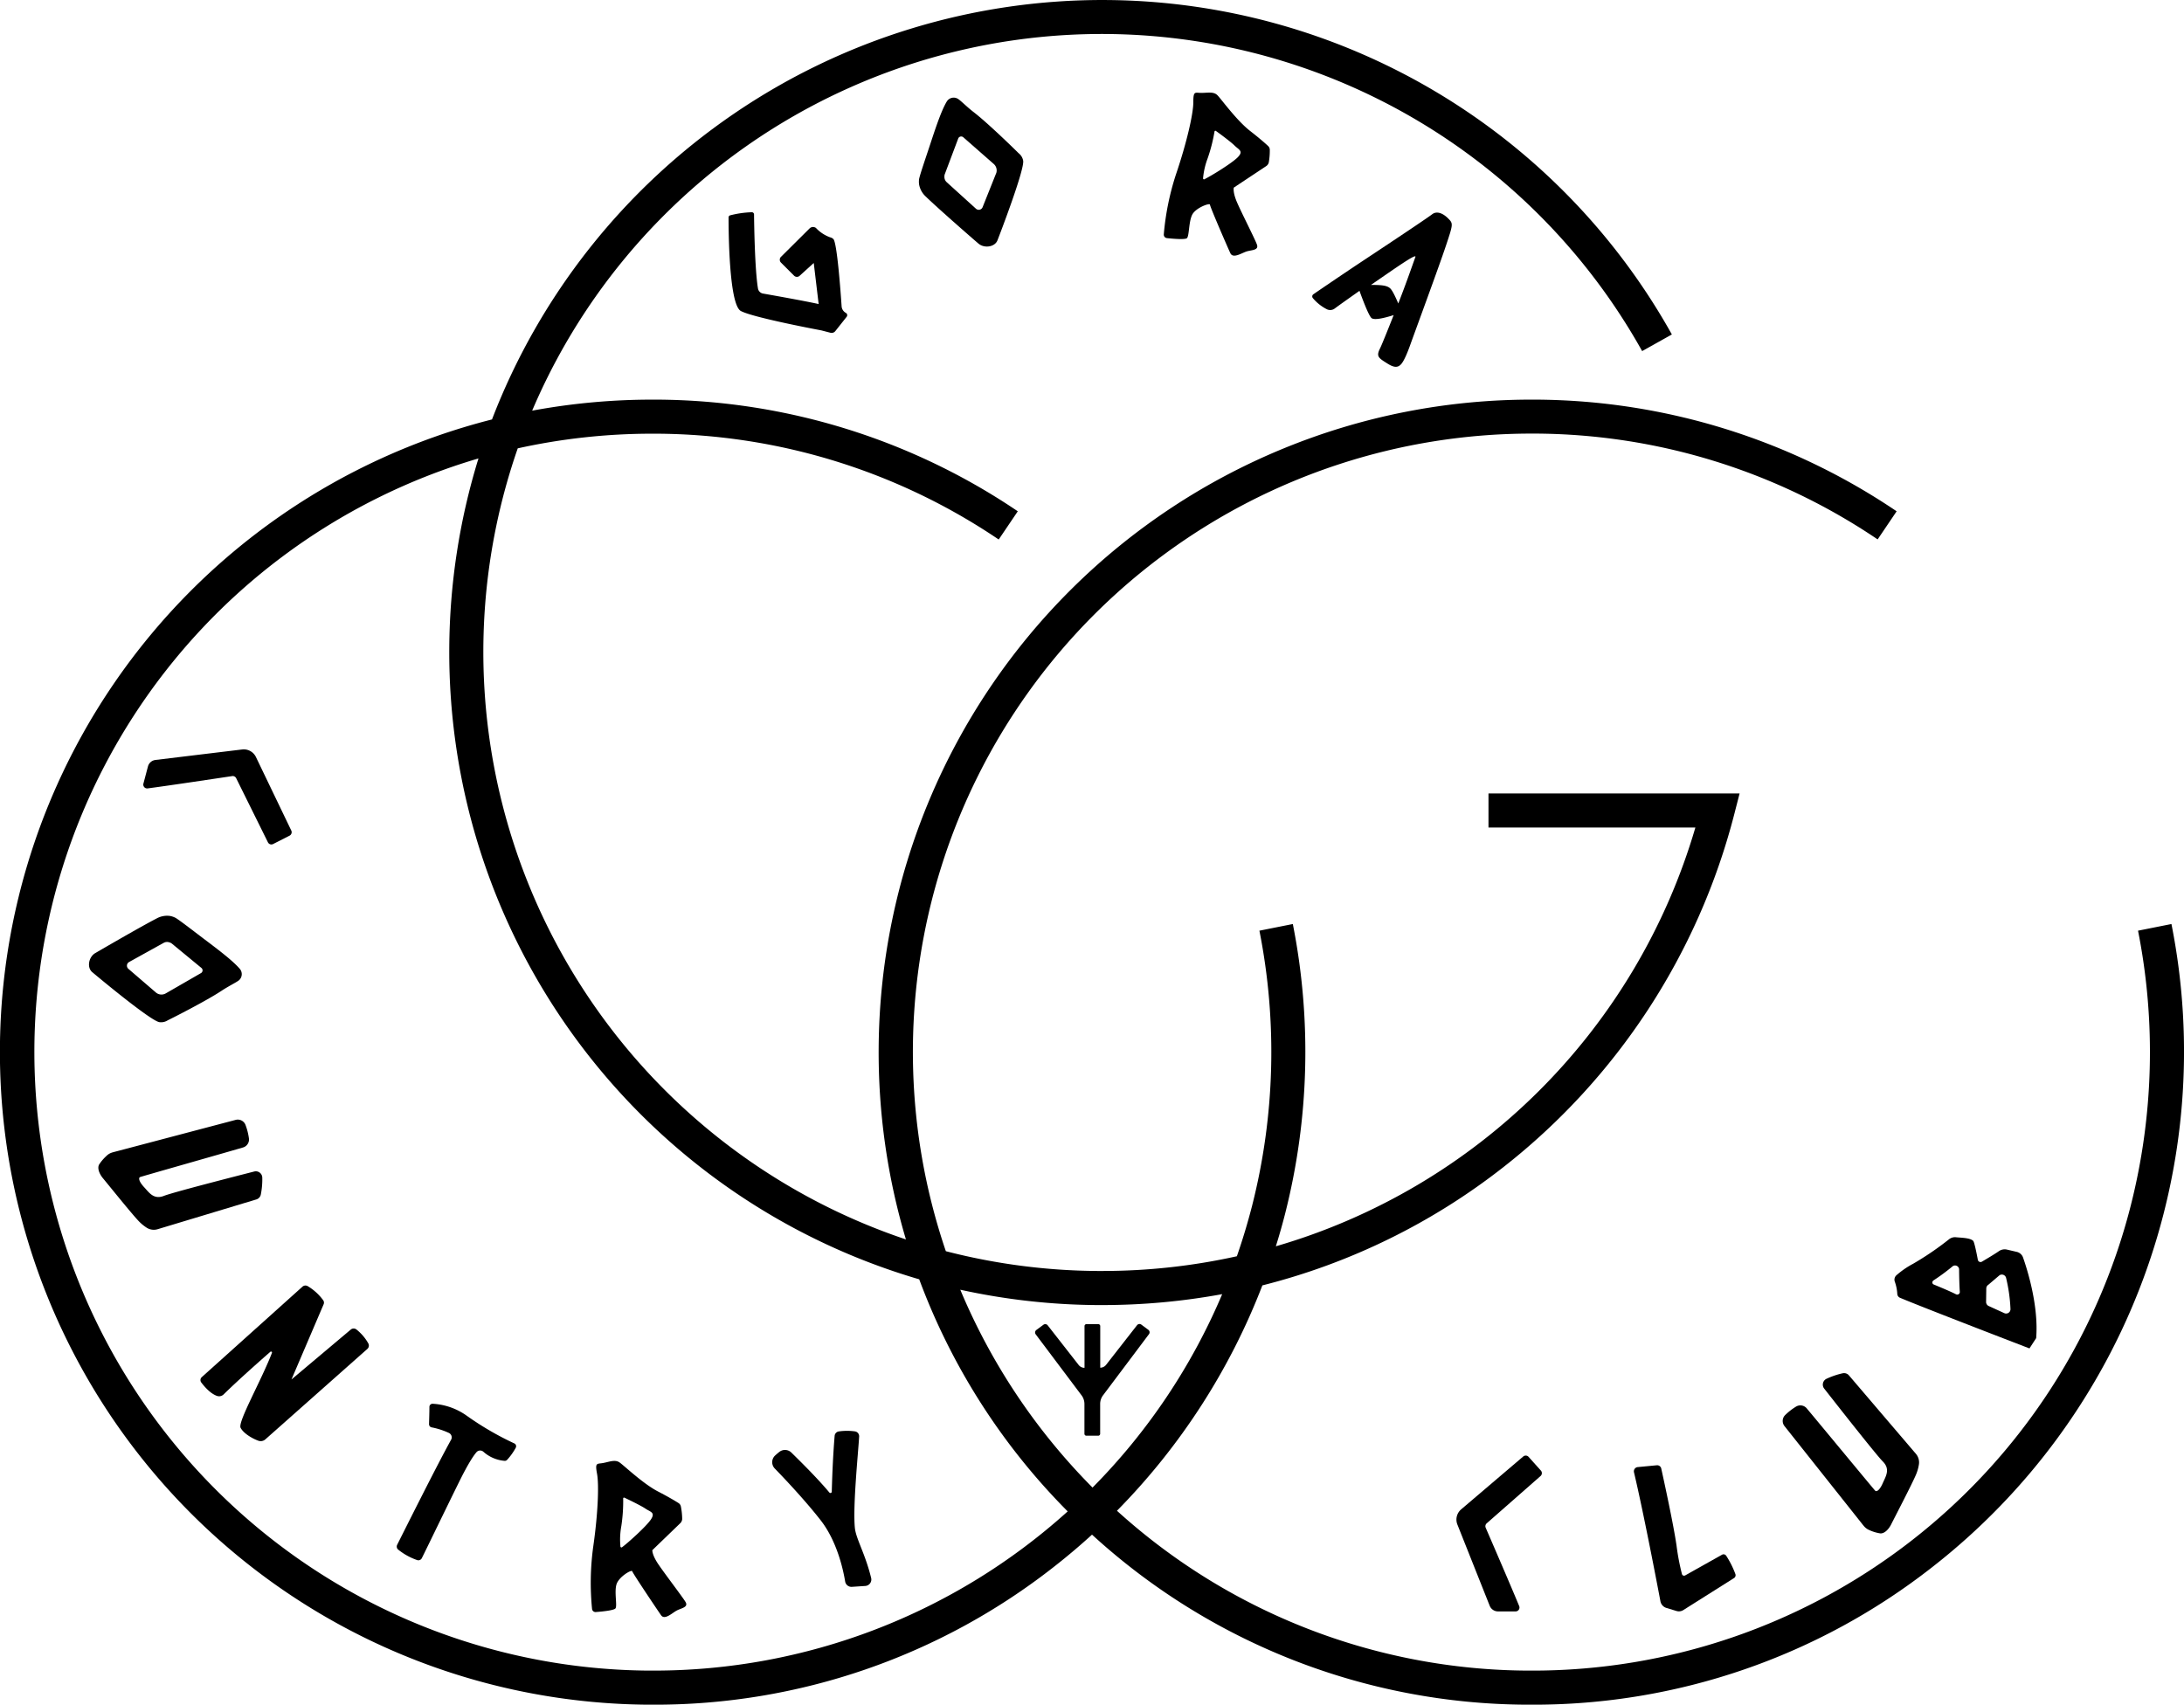 <svg id="Слой_1" data-name="Слой 1" xmlns="http://www.w3.org/2000/svg" viewBox="0 0 833.29 650.51"><title>Gora_country_club_logo</title><path d="M566.44,238.14a2.38,2.38,0,0,0,1-1.39,25.88,25.88,0,0,0,.39-4.8,2,2,0,0,0-.66-1.51c-1-.94-3.21-2.9-6.81-5.7-5.17-4-11.05-12.19-12.51-13.66s-3.71-.89-6.13-.89-3.07-.9-3.07,3.57-2.55,15.57-6.63,27.57a101.06,101.06,0,0,0-4.63,22.84,1.34,1.34,0,0,0,1.2,1.44c2.31.25,7,.65,7.64,0,.89-.89.64-6.26,2-8.94s6.77-4.59,6.77-3.83,6.76,16.34,7.78,18.51,4.22,0,6.13-.63,4.85-.39,4-2.69-5.75-11.87-7.53-15.95-1.28-5.75-1.28-5.75Zm-23.5,5a.39.39,0,0,1-.57-.37,28.79,28.79,0,0,1,1.77-7.66,62,62,0,0,0,2.6-10.2.34.34,0,0,1,.53-.21c1.39,1,5.7,4.17,7.09,5.56,1.66,1.66,3.63,2.1,1.15,4.59C553.21,237.11,545.63,241.78,542.94,243.11Z" transform="translate(-83.35 -174.74)"/><path d="M372.56,284.88c-1.21-7.12-1.47-24.32-1.51-28.32a.84.84,0,0,0-.86-.83,37.67,37.67,0,0,0-8.24,1.18.81.81,0,0,0-.62.8c0,4.61.11,33.26,4.69,35.71,4.77,2.56,30.72,7.4,30.72,7.4l3.46.9a1.79,1.79,0,0,0,1.86-.63l4.35-5.49a1,1,0,0,0-.31-1.45,3.09,3.09,0,0,1-1.64-2.54c-.4-5.89-1.74-24.25-3.15-25.66a2.75,2.75,0,0,0-1.26-.66,13.83,13.83,0,0,1-5.37-3.55,1.87,1.87,0,0,0-2.36.09l-11,10.93a1.55,1.55,0,0,0,0,2.18l5,5a1.54,1.54,0,0,0,2.12.05l5.39-4.89,1.87,15.66c-5.64-1.24-17-3.25-21.22-4A2.36,2.36,0,0,1,372.56,284.88Z" transform="translate(-83.35 -174.74)"/><path d="M612.7,313.46c2.66,1.68,4,1.55,5.19.3s2.6-4.82,3.48-7.27c1.78-5,11.06-30.14,13.67-38,2.81-8.43,2.81-8.43.76-10.47s-4.35-2.8-6-1.53c-2.25,1.74-17.42,11.8-27.83,18.7-7.51,5-15.06,10.15-17.52,11.85a1,1,0,0,0-.18,1.47,17,17,0,0,0,5.33,4.24,2.86,2.86,0,0,0,3-.28c2.1-1.56,5.57-4,9.45-6.75.88,2.46,3.38,9.2,4.53,10.34s6-.3,8.51-1.07c-2.43,6.16-4.57,11.44-5.19,12.69C608.36,310.78,609.26,311.3,612.7,313.46Zm1.15-28.59c-1.24-1.24-3.36-1.39-7.41-1.41,9.21-6.33,17.55-12.27,16.94-10.63-.92,2.47-3.46,9.91-6.53,17.72C616.06,288.66,614.76,285.78,613.85,284.87Z" transform="translate(-83.35 -174.74)"/><path d="M472,233.21c-1.41-1.41-11.62-11.41-17.24-15.75-2.46-1.9-4.49-4-5.74-4.88a3.08,3.08,0,0,0-4.45.93c-2.3,3.81-4.85,11.92-6.66,17.36s-3.37,10-3.85,12a7.2,7.2,0,0,0,0,2.45,8.25,8.25,0,0,0,2.42,4.34c5.17,5,19.7,17.65,20.34,18.15,2.3,1.79,6.13,1.11,7.09-1.32.86-2.18,10.3-26.79,9.83-30.38A4.64,4.64,0,0,0,472,233.21Zm-8.59,7.68-5.14,12.87a1.58,1.58,0,0,1-2.51.66L444.6,244.3a2.69,2.69,0,0,1-.92-2v-.23a2.5,2.5,0,0,1,.2-1l5.08-13.5a1.22,1.22,0,0,1,1.93-.45l11.64,10.21A3.28,3.28,0,0,1,463.43,240.89Z" transform="translate(-83.35 -174.74)"/><path d="M334.56,771.7c-2.51-3.69-2.31-5.42-2.31-5.42L342.9,756a2.4,2.4,0,0,0,.73-1.54,25.42,25.42,0,0,0-.49-4.8,2,2,0,0,0-.92-1.36c-1.16-.74-3.69-2.27-7.74-4.37-5.82-3-13.08-10-14.79-11.15s-3.81-.21-6.19.24-3.18-.33-2.36,4.07.32,15.78-1.51,28.32a101.31,101.31,0,0,0-.39,23.29,1.33,1.33,0,0,0,1.44,1.2c2.32-.17,7-.63,7.51-1.41.72-1-.51-6.26.38-9.16s5.82-5.75,6-5,9.63,14.83,11,16.78,4.14-.77,5.9-1.74,4.7-1.26,3.41-3.36S337.06,775.39,334.56,771.7Zm-13.87-6.53a.39.39,0,0,1-.62-.26,28.54,28.54,0,0,1,.35-7.86,63.45,63.45,0,0,0,.7-10.5.33.33,0,0,1,.47-.3c1.56.74,6.37,3.06,8,4.17,1.93,1.33,4,1.41,2,4.31C329.71,757.4,323.1,763.37,320.69,765.17Z" transform="translate(-83.35 -174.74)"/><path d="M147.36,564.09c1.79-.87,14.55-7.32,20.47-11.23,2.59-1.72,5.22-3,6.47-3.87a3.09,3.09,0,0,0,.56-4.51c-2.87-3.4-9.72-8.43-14.29-11.9s-8.38-6.42-10.11-7.51a7.25,7.25,0,0,0-2.31-.81,8.21,8.21,0,0,0-4.89.89c-6.39,3.28-23.06,13-23.74,13.4-2.43,1.6-3,5.45-1,7.14,1.79,1.52,22,18.39,25.59,19.1A4.67,4.67,0,0,0,147.36,564.09Zm-15-19.62a1.59,1.59,0,0,1,.19-2.59l13.19-7.31a2.62,2.62,0,0,1,2.2-.23l.22.07a2.79,2.79,0,0,1,.9.52l11.13,9.17a1.2,1.2,0,0,1-.2,2l-13.41,7.73a3.28,3.28,0,0,1-3.69-.3Z" transform="translate(-83.35 -174.74)"/><path d="M671.13,738a1.47,1.47,0,0,0,.13-2.09l-4.69-5.23a1.47,1.47,0,0,0-2.05-.13l-23.68,20.17a5.12,5.12,0,0,0-1.43,5.8l12.33,31a3.41,3.41,0,0,0,3.15,2.14h6.75a1.48,1.48,0,0,0,1.36-2c-3.35-8.13-10.92-25.6-12.79-29.92a1.47,1.47,0,0,1,.38-1.69Z" transform="translate(-83.35 -174.74)"/><path d="M139.72,475.59c8.73-1.15,27.56-4,32.21-4.69a1.46,1.46,0,0,1,1.53.8l12.11,24.46a1.47,1.47,0,0,0,2,.66l6.26-3.19a1.48,1.48,0,0,0,.66-1.95L181,463.62a5.15,5.15,0,0,0-5.25-2.88l-33.08,4a3.37,3.37,0,0,0-2.87,2.49l-1.73,6.53A1.47,1.47,0,0,0,139.72,475.59Z" transform="translate(-83.35 -174.74)"/><path d="M740.32,768.06l-14,7.86a.84.84,0,0,1-1.23-.5,86.72,86.72,0,0,1-2.06-10.83c-1.15-8-4.76-24.57-5.84-29.45a1.58,1.58,0,0,0-1.68-1.25l-7.34.7a1.62,1.62,0,0,0-1.38,2c3.62,15.29,8.68,41.77,10.08,49.18a3.28,3.28,0,0,0,2.26,2.55L723,789.5a3.16,3.16,0,0,0,2.7-.41L745,776.91a1.29,1.29,0,0,0,.49-1.46,34.72,34.72,0,0,0-3.5-7A1.2,1.2,0,0,0,740.32,768.06Z" transform="translate(-83.35 -174.74)"/><path d="M409.53,757.89c-.85-8.17,1.27-28.83,1.62-34.92a1.88,1.88,0,0,0-1.53-2,21.88,21.88,0,0,0-6.19,0,1.87,1.87,0,0,0-1.63,1.7c-.74,8.82-1,17.9-1.09,21.31a.52.52,0,0,1-.92.31c-4.6-5.52-11.19-12-14.52-15.27a3.48,3.48,0,0,0-4.59-.21c-.59.47-1.11.92-1.56,1.33a3.47,3.47,0,0,0-.15,5c3.82,3.94,11.65,12.23,17.54,19.79,6.22,8,8.56,18.79,9.31,23.35a2.43,2.43,0,0,0,2.56,2l5.15-.34a2.46,2.46,0,0,0,2.21-3C413.49,767.68,410,762.06,409.53,757.89Z" transform="translate(-83.35 -174.74)"/><path d="M279.56,725.54A115.09,115.09,0,0,1,261.45,715a24.65,24.65,0,0,0-13-4.58,1.2,1.2,0,0,0-1.26,1.18c0,2-.1,5-.14,6.61a1.23,1.23,0,0,0,1,1.22,28.25,28.25,0,0,1,6.57,2.12,1.87,1.87,0,0,1,.85,2.59C250,734,237.53,759,234.88,764.25a1.5,1.5,0,0,0,.38,1.81,24.07,24.07,0,0,0,7.22,4,1.47,1.47,0,0,0,1.83-.75c2-4,8.64-17.79,14.24-29.13,3.34-6.77,5.39-9.87,6.6-11.28a1.86,1.86,0,0,1,2.62-.18,13.85,13.85,0,0,0,8.06,3.48,1.22,1.22,0,0,0,1-.37,23.34,23.34,0,0,0,3.31-4.64A1.2,1.2,0,0,0,279.56,725.54Z" transform="translate(-83.35 -174.74)"/><path d="M798.81,743.59c-.44-.43-20.25-24.41-26.12-31.42a3.17,3.17,0,0,0-4.05-.68,23,23,0,0,0-4.15,3.22,3.15,3.15,0,0,0-.27,4.24l29.23,36.83c1.22,1.53,1.64,2.24,3.47,3a15.9,15.9,0,0,0,3.93,1.12c2.38,0,4-3.33,4-3.33,2.41-4.77,7.67-14.84,9.44-18.88a16.48,16.48,0,0,0,1.2-4.07,5.07,5.07,0,0,0-1.14-4.1l-25.53-29.91a2.46,2.46,0,0,0-2.37-.83,29.61,29.61,0,0,0-6.17,2.09,2.46,2.46,0,0,0-.93,3.75c5.22,6.66,19.9,25.35,22.34,27.79,3,3,1.19,5.62,0,8.34S799.32,744.1,798.81,743.59Z" transform="translate(-83.35 -174.74)"/><path d="M182.85,630.63a29.21,29.21,0,0,0,.57-6.48,2.46,2.46,0,0,0-3.07-2.36c-8.19,2.1-31.2,8-34.42,9.29-3.92,1.53-5.62-1.17-7.63-3.35s-2.16-3.55-1.49-3.82,30.49-8.73,39.27-11.29a3.17,3.17,0,0,0,2.25-3.44,24,24,0,0,0-1.28-5.09,3.16,3.16,0,0,0-3.78-2l-45.46,12c-1.9.5-2.72.6-4.1,2a16.38,16.38,0,0,0-2.61,3.15c-.95,2.19,1.43,5,1.43,5,3.41,4.13,10.52,13,13.51,16.23a16.89,16.89,0,0,0,3.24,2.74,5.06,5.06,0,0,0,4.21.6l37.66-11.36A2.46,2.46,0,0,0,182.85,630.63Z" transform="translate(-83.35 -174.74)"/><path d="M219.35,682.08a1.7,1.7,0,0,0-2.13,0l-22.67,19.08,12.28-28.71a1.57,1.57,0,0,0-.15-1.51,19.9,19.9,0,0,0-5.92-5.4,1.7,1.7,0,0,0-2,.19l-38.45,34.55a1.51,1.51,0,0,0-.18,2c2.56,3.37,4.63,4.66,6,5.14a2.48,2.48,0,0,0,2.57-.59c5.85-5.75,14.72-13.55,17.81-16.25a.38.38,0,0,1,.6.42C183,701.68,174,717.38,175.15,719.59s4.6,4.16,6.79,4.94a2.67,2.67,0,0,0,2.66-.53l38.92-34.51a1.72,1.72,0,0,0,.35-2.12A18,18,0,0,0,219.35,682.08Z" transform="translate(-83.35 -174.74)"/><path d="M521.5,682.21l-2.69-2a1.19,1.19,0,0,0-1.63.23l-11.8,15.11a2.83,2.83,0,0,1-2.24,1.1V680.77a.74.74,0,0,0-.74-.73h-4.53a.73.73,0,0,0-.73.73V696.7a2.83,2.83,0,0,1-2.25-1.1l-11.8-15.11a1.18,1.18,0,0,0-1.62-.23l-2.7,2a1.19,1.19,0,0,0-.25,1.67L496,707.19a5.47,5.47,0,0,1,1.11,3.31v11.38a.73.73,0,0,0,.73.73h4.53a.74.74,0,0,0,.74-.73V710.5a5.46,5.46,0,0,1,1.1-3.31l17.51-23.31A1.18,1.18,0,0,0,521.5,682.21Z" transform="translate(-83.35 -174.74)"/><path d="M806.32,663.88a16.8,16.8,0,0,1,.93,4.67,1.71,1.71,0,0,0,1,1.41c9.5,4,49.43,19.34,49.43,19.34l2.55-3.92c1-12.27-3.32-26-5-30.77a3.34,3.34,0,0,0-2.4-2.15l-3.7-.86a3.87,3.87,0,0,0-3.12.59c-1.88,1.3-4.79,3-6.46,4a1.05,1.05,0,0,1-1.57-.71c-.44-2.36-1.33-6.78-1.77-7.22-1.19-1.19-4.64-1.18-6.56-1.38a3.64,3.64,0,0,0-2.72.82A114.48,114.48,0,0,1,813.28,657a33.26,33.26,0,0,0-6.39,4.41A2.25,2.25,0,0,0,806.32,663.88Zm34.88,2.56A1.68,1.68,0,0,1,842,665l4.25-3.62a1.67,1.67,0,0,1,2.51,1,62,62,0,0,1,1.67,11.78A1.67,1.67,0,0,1,848,675.8l-5.87-2.68a1.68,1.68,0,0,1-1-1.52Zm-20.28-3a78.64,78.64,0,0,0,7.32-5.38,1.55,1.55,0,0,1,2.59,1v0c0,1.32.08,6.22.28,8.69a1,1,0,0,1-1.39.93c-2.13-1.1-5.91-2.67-8.68-3.82A.85.85,0,0,1,820.92,663.48Z" transform="translate(-83.35 -174.74)"/><path d="M911.85,527.35l-12.75,2.54a238.17,238.17,0,0,1-2.8,105A235.48,235.48,0,0,1,667.67,812.25H666a235,235,0,0,1-156.48-61,251,251,0,0,0,55.48-86,246.74,246.74,0,0,0,92-45.16A250.22,250.22,0,0,0,745,485.63l2.08-8.11H651.27v13h78.94A235.28,235.28,0,0,1,570.14,650.33c1.26-4,2.43-8.11,3.48-12.21a251.08,251.08,0,0,0,3-110.77l-12.75,2.54a238.17,238.17,0,0,1-2.8,105q-2.52,9.81-5.8,19.24a237,237,0,0,1-51.42,5.62h-1.72a237.39,237.39,0,0,1-57.9-7.55,236,236,0,0,1,223.4-312h1.73a234.89,234.89,0,0,1,130.39,40.38L807,369.85a247.88,247.88,0,0,0-137.58-42.61h-1.82a249,249,0,0,0-249,247.23A249.83,249.83,0,0,0,429,647.71,236.49,236.49,0,0,1,280.89,345.83a237.59,237.59,0,0,1,51.43-5.59H334a235,235,0,0,1,130.4,40.38l7.28-10.77a247.88,247.88,0,0,0-137.58-42.61h-1.83a251.31,251.31,0,0,0-45.88,4.21A236.16,236.16,0,0,1,709.9,308.72l11.34-6.35A248.9,248.9,0,0,0,505.55,174.75,249.48,249.48,0,0,0,271.07,334.8a249.06,249.06,0,0,0,59.52,490.45h1.85A246.41,246.41,0,0,0,485.52,772.6Q493,766.75,500,760.36a247.16,247.16,0,0,0,165.87,64.89h1.85A246.41,246.41,0,0,0,820.79,772.6a249.46,249.46,0,0,0,91.06-245.25ZM332.4,812.25h-1.72a236.09,236.09,0,0,1-64.77-462.57A250.24,250.24,0,0,0,254.77,422a249.32,249.32,0,0,0,179.3,240.93,248.08,248.08,0,0,0,56.24,88.15l.41.41A235.66,235.66,0,0,1,332.4,812.25ZM449.74,666.9A251.33,251.33,0,0,0,502,672.76h1.85a253.07,253.07,0,0,0,45.82-4.17,234.86,234.86,0,0,1-49.47,73.81A236.92,236.92,0,0,1,449.74,666.9Z" transform="translate(-83.35 -174.74)"/></svg>